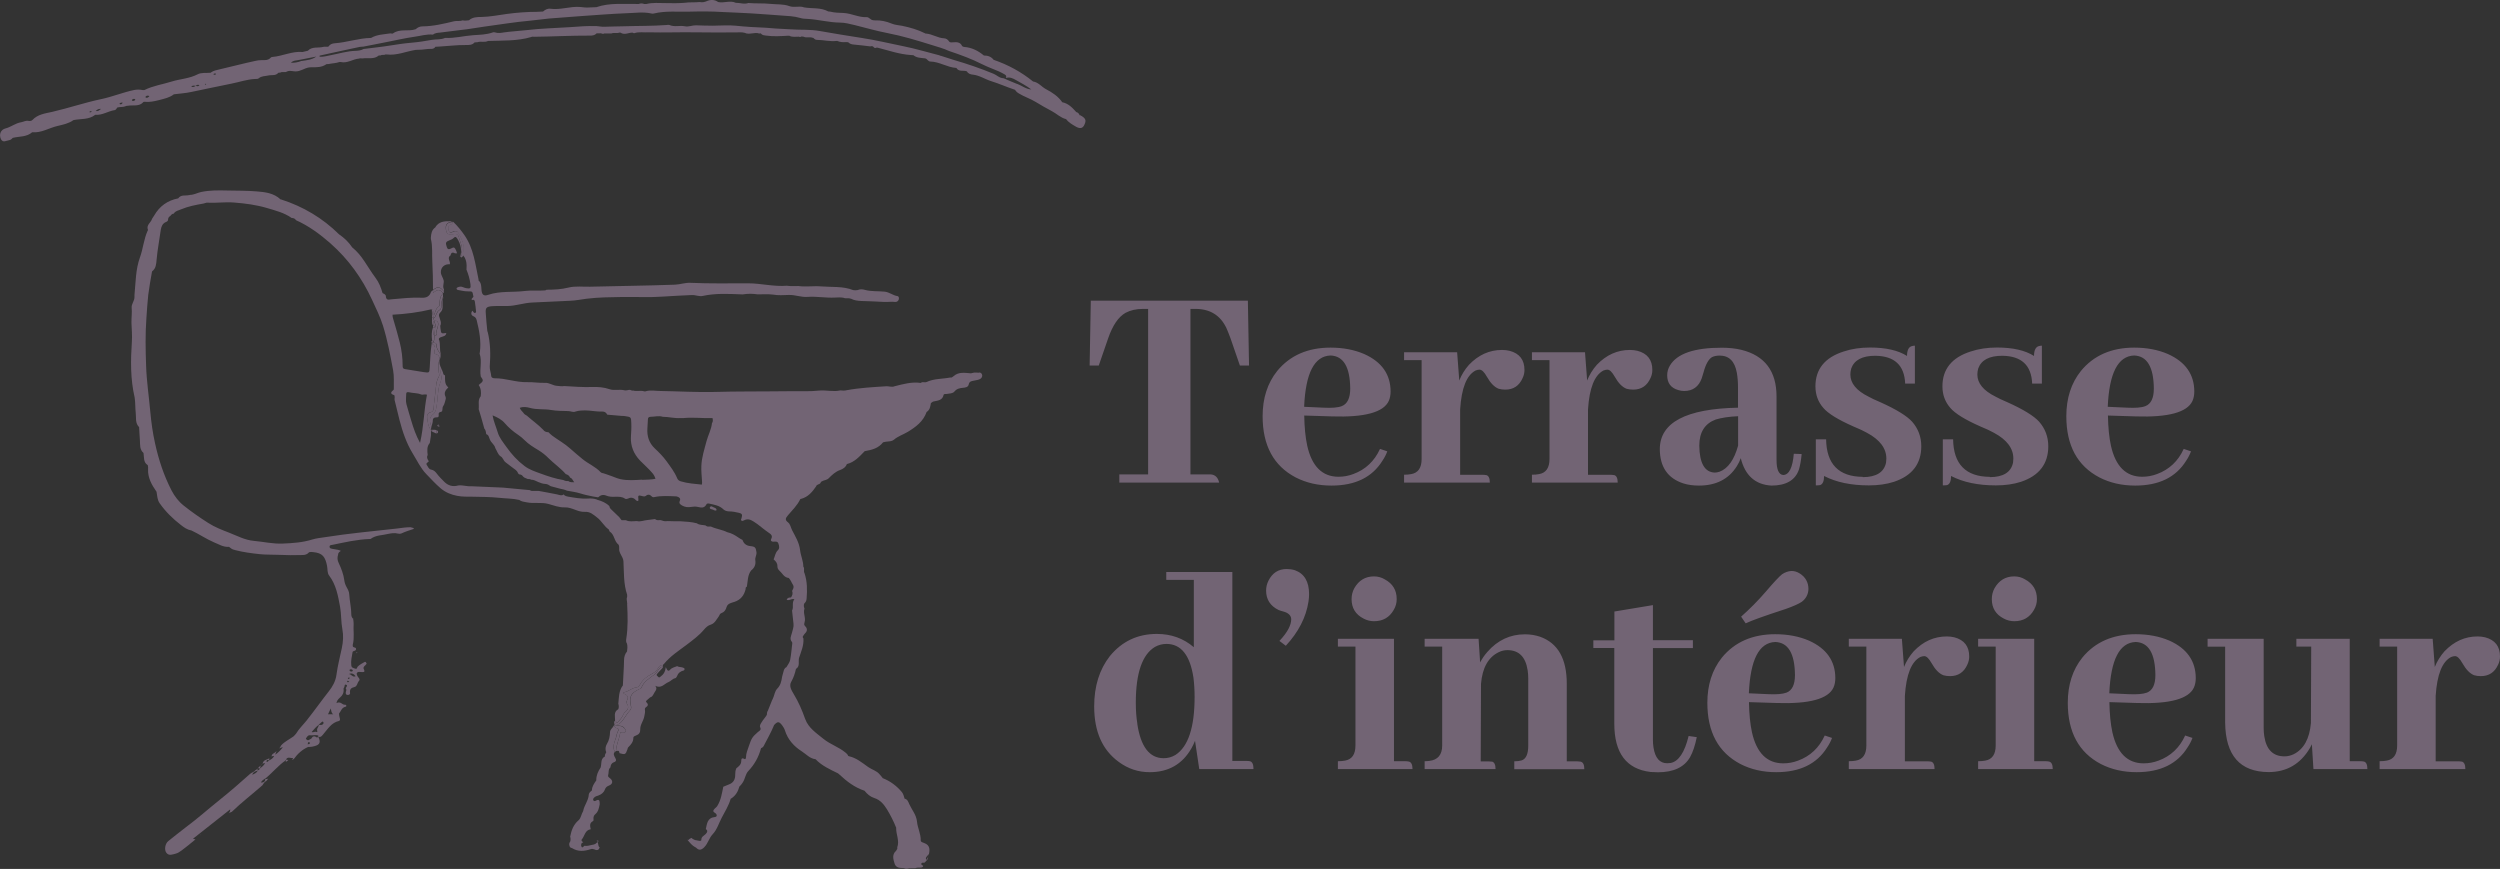 <svg xmlns="http://www.w3.org/2000/svg" id="Calque_1" data-name="Calque 1" viewBox="0 0 257.68 89.56"><rect x="0" y="0" width="257.68" height="89.56" fill="#333333" stroke="none"/><defs><style>.cls-2{fill:#726474}</style></defs><path d="M115.37 49.74v-.84h2.97v-17.06h-.53c-.71 0-1.31.14-1.81.41-.73.42-1.32 1.29-1.78 2.62l-.97 2.81h-.94l.12-6.69h16.19l.12 6.69h-.94l-.97-2.81c-.15-.4-.28-.74-.41-1.03-.62-1.33-1.69-2-3.19-2h-.53v17.06h2.12c.44.04.72.32.84.84h-10.31.02ZM142.49 47.49c-1.06 1.71-2.81 2.56-5.25 2.56-1.37 0-2.6-.28-3.69-.84-2.27-1.19-3.41-3.29-3.41-6.31 0-1.85.5-3.41 1.5-4.66 1.31-1.6 3.15-2.41 5.5-2.41 1.29 0 2.45.22 3.47.66 1.81.81 2.72 2.1 2.72 3.87 0 .35-.06.68-.19.97-.54 1.17-2.49 1.7-5.84 1.59l-2.87-.09c.02 1.21.12 2.25.31 3.12.48 2.12 1.55 3.19 3.22 3.19.52 0 1.03-.09 1.53-.28 1.25-.46 2.17-1.32 2.75-2.59l.75.25c-.12.33-.29.66-.5.97ZM134.43 41.93l2 .09c.83.04 1.46 0 1.87-.16.58-.23.87-.83.87-1.81-.02-2.23-.7-3.36-2.03-3.41-1.67.06-2.57 1.82-2.72 5.28h.01ZM153.15 48.96c.27.04.41.3.41.78h-8.84v-.81c.27 0 .51-.02.72-.06.73-.12 1.09-.65 1.09-1.56v-10.19h-1.81v-.81h5.47l.22 2.91c.23-.58.56-1.12 1-1.62.98-1.02 2.11-1.53 3.41-1.53.27 0 .53.03.78.09 1.02.27 1.53.93 1.53 1.97 0 .29-.06.57-.19.84-.35.79-.95 1.19-1.78 1.19-.25 0-.48-.03-.69-.09-.44-.17-.84-.58-1.22-1.25-.27-.48-.52-.72-.75-.72-.12 0-.26.03-.41.09-.92.48-1.45 1.81-1.59 4v6.75h2.31c.12 0 .24 0 .34.03h0ZM166.33 48.96c.27.04.41.3.41.78h-8.84v-.81c.27 0 .51-.02.72-.06.73-.12 1.09-.65 1.09-1.56v-10.19h-1.81v-.81h5.47l.22 2.91c.23-.58.56-1.12 1-1.62.98-1.02 2.11-1.53 3.41-1.53.27 0 .53.03.78.09 1.02.27 1.53.93 1.53 1.97 0 .29-.06.57-.19.84-.35.79-.95 1.19-1.78 1.19-.25 0-.48-.03-.69-.09-.44-.17-.84-.58-1.22-1.25-.27-.48-.52-.72-.75-.72-.12 0-.26.03-.41.09-.92.48-1.45 1.81-1.59 4v6.75h2.31c.12 0 .24 0 .34.03h0ZM179.43 47.21c-.1.29-.24.57-.41.84-.83 1.33-2.14 2-3.91 2-.58 0-1.11-.07-1.59-.22-1.62-.52-2.44-1.71-2.44-3.56.02-2.73 2.71-4.14 8.06-4.25v-2.03c0-.6-.04-1.12-.12-1.56-.21-1.19-.8-1.78-1.78-1.78-.29 0-.55.05-.78.16-.35.21-.65.73-.87 1.56-.08.29-.15.5-.19.62-.31.87-.92 1.31-1.81 1.31-.21 0-.41-.03-.59-.09-.77-.21-1.16-.72-1.16-1.53 0-.35.09-.69.28-1 .73-1.23 2.51-1.84 5.34-1.84.73 0 1.41.07 2.03.22 2.42.6 3.62 2.21 3.62 4.81v6.53c0 1 .23 1.52.69 1.56.6-.02.97-.75 1.09-2.19l.81.03c-.06.65-.16 1.18-.28 1.59-.37 1.1-1.32 1.66-2.84 1.66-1.67-.1-2.72-1.05-3.16-2.84h.01ZM177.24 48.62c.87-.33 1.51-1.23 1.91-2.69v-3.03c-.94.04-1.71.16-2.31.34-1.12.42-1.69 1.31-1.69 2.69.02 1.81.55 2.74 1.59 2.78.15 0 .31-.03.5-.09ZM191.99 49.18c1.4 0 2.2-.5 2.41-1.5.02-.15.03-.28.03-.41 0-1.06-.67-1.95-2-2.66-.29-.17-.76-.39-1.41-.66-1.56-.69-2.59-1.32-3.09-1.91-.54-.62-.81-1.36-.81-2.22 0-1.77.97-2.97 2.91-3.59.81-.27 1.72-.41 2.72-.41 1.62 0 2.9.29 3.81.87 0-.62.19-.97.56-1.03.08-.02.17-.03.25-.03v3.91h-1c-.08-1.9-1.11-2.85-3.09-2.87-1.33 0-2.16.44-2.47 1.31-.06.21-.09.42-.09.62 0 .9.62 1.66 1.87 2.28.25.15.67.34 1.25.59 1.62.73 2.71 1.4 3.25 2 .62.71.94 1.55.94 2.53 0 1.81-.94 3.03-2.81 3.66-.77.25-1.64.37-2.59.37-1.83 0-3.37-.32-4.62-.97 0 .54-.14.85-.41.94-.12.02-.27.03-.44.03v-4.75h1.06c.04 2.56 1.3 3.85 3.78 3.87v.03ZM205.08 49.18c1.4 0 2.2-.5 2.41-1.5.02-.15.03-.28.03-.41 0-1.06-.67-1.95-2-2.66-.29-.17-.76-.39-1.41-.66-1.56-.69-2.59-1.32-3.09-1.91-.54-.62-.81-1.36-.81-2.22 0-1.77.97-2.97 2.91-3.59.81-.27 1.72-.41 2.72-.41 1.62 0 2.9.29 3.81.87 0-.62.19-.97.56-1.03.08-.02.17-.03.25-.03v3.91h-1c-.08-1.9-1.11-2.85-3.09-2.87-1.33 0-2.16.44-2.47 1.31-.06.21-.09.42-.09.62 0 .9.62 1.66 1.87 2.28.25.15.67.34 1.25.59 1.62.73 2.71 1.4 3.25 2 .62.71.94 1.55.94 2.53 0 1.81-.94 3.03-2.81 3.66-.77.25-1.64.37-2.59.37-1.83 0-3.37-.32-4.62-.97 0 .54-.14.85-.41.94-.12.02-.27.03-.44.03v-4.75h1.06c.04 2.56 1.3 3.85 3.78 3.87v.03ZM225.33 47.49c-1.06 1.71-2.81 2.56-5.25 2.56-1.37 0-2.6-.28-3.69-.84-2.27-1.19-3.41-3.29-3.41-6.31 0-1.85.5-3.41 1.5-4.66 1.31-1.6 3.15-2.41 5.5-2.41 1.29 0 2.45.22 3.47.66 1.81.81 2.72 2.1 2.72 3.87 0 .35-.06.68-.19.97-.54 1.17-2.49 1.7-5.84 1.59l-2.87-.09c.02 1.21.12 2.25.31 3.12.48 2.12 1.55 3.19 3.22 3.19.52 0 1.03-.09 1.53-.28 1.25-.46 2.17-1.32 2.75-2.59l.75.25c-.12.33-.29.66-.5.97ZM217.26 41.93l2 .09c.83.04 1.46 0 1.87-.16.58-.23.87-.83.87-1.81-.02-2.23-.7-3.36-2.03-3.41-1.67.06-2.57 1.82-2.72 5.28h.01ZM123.18 76.34c-.1.27-.23.53-.37.78-.94 1.65-2.37 2.47-4.31 2.47-1.17 0-2.23-.35-3.19-1.06-1.69-1.23-2.53-3.13-2.53-5.72 0-2.08.54-3.81 1.62-5.19 1.25-1.52 2.86-2.28 4.84-2.28 1.48 0 2.75.46 3.81 1.37v-6.94h-2.84v-.81h6.81v19.47h1.44c.15 0 .27.01.37.03.25.06.37.33.37.81h-5.59l-.44-2.94h.01ZM117.22 74.59c.35 2.37 1.26 3.56 2.72 3.56.44 0 .84-.11 1.22-.34 1.31-.85 1.97-2.84 1.97-5.97 0-.71-.04-1.37-.12-2-.35-2.31-1.28-3.47-2.78-3.47-.42 0-.81.1-1.19.31-1.31.79-1.97 2.71-1.97 5.75 0 .79.05 1.51.16 2.16h-.01ZM134.87 62c-.25 1.62-1.03 3.15-2.34 4.56l-.66-.5s.04-.04.06-.06c.77-.83 1.16-1.56 1.16-2.19-.02-.37-.29-.64-.81-.78-.17-.04-.33-.09-.5-.16-.85-.42-1.28-1.08-1.28-2 0-.35.08-.7.25-1.03.4-.79 1.02-1.19 1.87-1.19.29 0 .57.04.84.12.98.35 1.47 1.18 1.47 2.47 0 .23-.02.48-.06.75h0ZM145.18 78.49c.27.04.41.3.41.78h-7.69v-.81c.27 0 .51-.02.72-.06.73-.12 1.09-.65 1.09-1.56v-10.19h-1.81v-.81h5.78v12.62h1.16c.12 0 .24.01.34.03ZM143.65 62.87c-.44.77-1.11 1.16-2.03 1.16-.37 0-.74-.09-1.09-.28-.81-.42-1.22-1.08-1.22-2 0-.4.09-.77.28-1.12.46-.81 1.14-1.22 2.03-1.22.4 0 .77.1 1.12.31.81.44 1.22 1.11 1.22 2.03 0 .4-.1.77-.31 1.12ZM153.74 78.49c.27.04.41.3.41.78h-7.31v-.81c.17 0 .32-.01.47-.03.9-.1 1.34-.64 1.34-1.59v-10.19h-1.81v-.81h5.56l.16 2.44c.19-.37.44-.74.75-1.09 1.06-1.21 2.35-1.81 3.87-1.81.54 0 1.06.08 1.56.25 1.83.65 2.75 2.26 2.75 4.84v8h1.03c.12 0 .25.01.37.03.27.04.41.3.41.78h-7.22v-.81c.29 0 .54-.03.75-.09.46-.15.69-.66.69-1.53v-6.91c0-.29-.02-.57-.06-.84-.21-1.4-.91-2.09-2.09-2.09-.31 0-.61.07-.91.22-1.06.52-1.67 1.6-1.81 3.25l-.03 8h.78c.12 0 .24.01.34.03v-.02ZM164.24 66h2.16v-2.97l3.97-.66v3.62h4.12v.81h-4.12v9.47c0 .27.02.53.06.78.17 1.08.64 1.62 1.41 1.62.12 0 .25-.01.37-.03.81-.17 1.43-1.09 1.84-2.78l.84.12c-.17.85-.4 1.54-.69 2.06-.6 1.04-1.71 1.56-3.31 1.56-.25 0-.5-.01-.75-.03-2.5-.29-3.75-1.95-3.75-4.97v-7.81h-2.16v-.81.02ZM188.33 77.03c-1.06 1.71-2.81 2.56-5.25 2.56-1.37 0-2.6-.28-3.69-.84-2.27-1.19-3.41-3.29-3.41-6.31 0-1.85.5-3.41 1.5-4.66 1.31-1.6 3.15-2.41 5.5-2.41 1.29 0 2.45.22 3.47.66 1.81.81 2.72 2.1 2.72 3.87 0 .35-.06.68-.19.97-.54 1.17-2.49 1.7-5.84 1.59l-2.87-.09c.02 1.21.12 2.25.31 3.12.48 2.12 1.55 3.19 3.22 3.19.52 0 1.03-.09 1.53-.28 1.25-.46 2.17-1.32 2.75-2.59l.75.25c-.12.33-.29.66-.5.97h0ZM184.02 62.78c-2.12.69-3.49 1.18-4.09 1.47l-.47-.69c.87-.77 1.72-1.62 2.53-2.56.85-1 1.42-1.6 1.69-1.81.31-.21.64-.32.97-.34.29 0 .57.08.84.25.6.37.91.92.91 1.62-.02.54-.25.98-.69 1.31-.31.21-.87.46-1.69.75ZM180.27 71.46l2 .09c.83.04 1.46-.01 1.87-.16.58-.23.87-.83.87-1.81-.02-2.23-.7-3.36-2.03-3.41-1.67.06-2.57 1.82-2.72 5.28h.01ZM198.99 78.49c.27.04.41.3.41.78h-8.84v-.81c.27 0 .51-.02.72-.06.73-.12 1.09-.65 1.09-1.56v-10.19h-1.81v-.81h5.47l.22 2.91c.23-.58.56-1.12 1-1.62.98-1.02 2.11-1.53 3.41-1.53.27 0 .53.03.78.09 1.02.27 1.53.93 1.53 1.97 0 .29-.06.57-.19.84-.35.79-.95 1.19-1.78 1.19-.25 0-.48-.03-.69-.09-.44-.17-.84-.58-1.22-1.25-.27-.48-.52-.72-.75-.72-.12 0-.26.03-.41.09-.92.48-1.45 1.81-1.59 4v6.75h2.31c.12 0 .24.01.34.03h0ZM211.17 78.49c.27.04.41.3.41.78h-7.69v-.81c.27 0 .51-.02.72-.06.73-.12 1.09-.65 1.09-1.56v-10.19h-1.81v-.81h5.78v12.62h1.16c.12 0 .24.01.34.03ZM209.64 62.87c-.44.77-1.11 1.16-2.03 1.16-.37 0-.74-.09-1.09-.28-.81-.42-1.22-1.08-1.22-2 0-.4.09-.77.28-1.12.46-.81 1.14-1.22 2.03-1.22.4 0 .77.1 1.12.31.81.44 1.22 1.11 1.22 2.03 0 .4-.1.77-.31 1.12ZM225.48 77.03c-1.06 1.71-2.81 2.56-5.25 2.56-1.37 0-2.6-.28-3.69-.84-2.27-1.19-3.41-3.29-3.41-6.31 0-1.85.5-3.41 1.5-4.66 1.31-1.6 3.15-2.41 5.5-2.41 1.29 0 2.45.22 3.47.66 1.81.81 2.72 2.1 2.72 3.87 0 .35-.06.68-.19.97-.54 1.17-2.49 1.7-5.84 1.59l-2.87-.09c.02 1.21.12 2.25.31 3.12.48 2.12 1.55 3.19 3.22 3.19.52 0 1.03-.09 1.53-.28 1.25-.46 2.17-1.32 2.75-2.59l.75.25c-.12.33-.29.66-.5.97h0ZM217.42 71.46l2 .09c.83.04 1.46-.01 1.87-.16.58-.23.87-.83.87-1.81-.02-2.23-.7-3.36-2.03-3.41-1.67.06-2.57 1.82-2.72 5.28h.01ZM243.64 78.49c.25.06.37.32.37.78h-5.56l-.16-2.56-.19.37c-.98 1.67-2.41 2.5-4.28 2.5-2.94-.02-4.43-1.72-4.47-5.09v-7.84h-1.81v-.81h5.78v9.19c0 .29.02.57.06.84.21 1.4.91 2.09 2.09 2.09.31 0 .62-.07.94-.22 1.04-.52 1.64-1.59 1.78-3.22l.03-7.87h-1.53v-.81h5.5v12.62h1.06c.15 0 .27.01.37.03h.02ZM253.7 78.49c.27.04.41.3.41.78h-8.84v-.81c.27 0 .51-.02.72-.06.73-.12 1.09-.65 1.09-1.56v-10.19h-1.81v-.81h5.47l.22 2.91c.23-.58.56-1.12 1-1.62.98-1.02 2.11-1.53 3.41-1.53.27 0 .53.03.78.09 1.02.27 1.53.93 1.53 1.97 0 .29-.06.57-.19.84-.35.79-.95 1.19-1.78 1.19-.25 0-.48-.03-.69-.09-.44-.17-.84-.58-1.22-1.25-.27-.48-.52-.72-.75-.72-.12 0-.26.03-.41.09-.92.48-1.45 1.81-1.59 4v6.75h2.31c.12 0 .24.01.34.03h0ZM100.97 38.42c-.26 0-.52-.06-.77.03-.04 0-.07.02-.11.03-.62-.04-1.26-.19-1.8.29-.11.06-.18.19-.34.14-.82.16-1.68.1-2.46.47h.01-.02c-.18.08-.4-.08-.57.09h0c-.93-.14-1.81.12-2.7.34h0c-.27.12-.55 0-.82 0-1.38.09-2.76.16-4.12.41-.22.06-.44.04-.66.02-.74.17-1.48-.06-2.22.02-.89.1-1.8.05-2.7.06-1.57 0-3.15.04-4.72.03-1.12 0-2.24.02-3.37.05-1.83.04-3.66-.07-5.49-.1-.53 0-1.07-.13-1.59.04h-.11c-.38-.13-.78.03-1.15-.09-.07.02-.13.02-.2-.02-.15-.09-.3-.03-.45 0-.11.02-.23.02-.34-.02-.47-.09-.99.06-1.43-.09-.6-.21-1.19-.25-1.81-.23-.96.03-1.92-.04-2.88-.1-.24.05-.48 0-.73-.02-.43-.02-.79-.33-1.23-.31-.61.03-1.22-.09-1.83-.07-1.15.04-2.25-.42-3.4-.4-.17 0-.33-.09-.33-.24-.02-.33-.17-.64-.15-.98.09-1.21.08-2.41-.22-3.59-.03 0-.04-.03-.03-.06-.08-.61-.11-1.22-.16-1.83-.05-.56.07-.68.63-.73.54-.04 1.09 0 1.63-.02.87-.02 1.69-.33 2.56-.36 1.29-.04 2.58-.14 3.87-.18.58-.02 1.14-.14 1.7-.21 1.22-.15 2.47-.16 3.71-.18 1.39-.02 2.78.06 4.17-.04.99-.07 1.98-.11 2.96-.16.39-.02.77.18 1.14.09 1.32-.29 2.65-.21 3.99-.16h.16c.5-.08 1-.08 1.5 0 .52 0 1.04-.04 1.56.02.55.1 1.11.06 1.66.04.66-.02 1.27.25 1.92.2.94-.07 1.88.12 2.83.07.29-.02.59-.03.88.02.23.11.49 0 .72.09h.04c.33.18.69.22 1.05.24.8.03 1.59.05 2.39.1.37.02.74-.05 1.11 0 .17.02.33-.07.39-.26.04-.14 0-.32-.12-.34-.48-.06-.84-.41-1.34-.46-.67-.07-1.36 0-2.02-.18-.24-.07-.51-.1-.77.02-.15.03-.3.02-.45 0-1.06-.42-2.18-.29-3.28-.38-.79-.07-1.59.07-2.38-.04-.4 0-.79.03-1.18-.03-1.35.11-2.66-.25-4.01-.25-1.97 0-3.94.04-5.91-.05-.55-.03-1.07.17-1.6.19-2.91.11-5.83.13-8.75.21-.75.02-1.52-.09-2.24.09-.73.18-1.45.22-2.19.22-.08 0-.14.02-.19.07h-.02c-.69.06-1.39-.03-2.09.06-1.25.16-2.53-.02-3.76.39h0c-.46.17-.67.02-.71-.49-.03-.34 0-.71-.3-.98-.02-.02-.03-.05 0-.08-.34-1.58-.49-3.2-1.47-4.61-.35-.5-.72-.95-1.15-1.36-.05 0-.09 0-.13.01.05.04.09.1.09.19-.43.11-.51.21-.47.54.04.33.18.43.47.28s.49-.05.6.18c.29.59.64 1.18.46 1.89-.03.13-.04.25.02.38.35.43.37.94.33 1.46.2.48.34.98.41 1.5.06.43-.02.49-.45.41-.13-.03-.25-.07-.37-.12-.17-.07-.33-.03-.49.03-.07.03-.14.08-.12.16 0 .04.07.1.11.11.34.06.69.15 1.03.15.49 0 .49-.03.58.46h0c.1.19-.27.24-.14.44.15-.07.27-.03.3.13.06.35.09.7.13 1.06 0 .04-.04.12-.08.13-.17.05-.19-.14-.32-.23-.13.25-.15.46.16.59.17.07.25.21.3.38.27 1.09.48 2.18.33 3.31 0 .06-.04.12-.02.16.26.77-.02 1.56.11 2.34.31.43.3.48-.21.88.24.35.27.75.21 1.16-.33.4-.15.88-.21 1.33.08.26.16.53.24.79.11.4.23.81.34 1.21.16.16.16.38.2.58.27.08.27.34.37.54.12.34.48.52.56.89.17.28.25.61.51.83.28.13.32.46.54.63.25.19.5.39.76.58.21.16.45.28.53.55h0s.08.08.11.12c.19 0 .33.09.43.24.04.03.08.07.13.1.11.05.22.09.33.14.12 0 .24 0 .35.07.28 0 .51.14.76.25.23.1.47.18.72.19.21 0 .37.13.54.23.32.09.65.17.97.26.24.05.48.09.7.2.47.09.96.15 1.4.29.43.14.85.22 1.28.31.18.04.36.06.54.09.25-.23.5-.32.86-.17.27.11.59.13.88.11.36 0 .7-.03 1.02.19.09.07.22.04.32 0 .34-.18.61-.08.85.19.03.04.1.04.14.06.11-.03.09-.1.08-.18-.05-.4-.02-.44.36-.34.15.04.29.09.42-.02.22-.18.41-.13.59.06.07.07.15.1.25.08.75-.17 1.5-.11 2.26-.08.04 0 .08 0 .11.02.22.07.39.18.28.44s.03.36.23.48c.29.17.6.2.92.15.24-.04.48-.06.72 0 .34.08.66.14.87-.26.07-.14.23-.1.36-.07.49.11.99.19 1.37.56.17.16.37.22.61.23.33 0 .67.06.99.14.36.08.4.19.29.56-.03.09-.1.18 0 .25.08.07.18 0 .26-.03.36-.19.64-.09.98.12.56.34 1.02.8 1.57 1.16.22.14.43.31.25.64-.09.17.03.29.22.28.21 0 .43-.07.52.19.09.24.14.51-.05.69-.28.27-.3.63-.44.95.23.18.4.4.39.71 0 .19.08.33.2.44.31.27.48.72.97.76.2.2.28.47.43.7.09.14.08.28.02.42-.04.08-.07.15-.11.22.11.25.03.47-.11.67-.18 0-.36.02-.45.22.26.18.49-.16.8-.03-.3.35-.04.79-.24 1.16h0c.07.46.08.92.15 1.38.04.29-.09.61-.16.91-.08.32-.28.63 0 .95.03.03.04.11.03.16-.07.57-.11 1.14-.22 1.7-.05.26-.25.49-.38.73-.21.09-.26.29-.31.48-.04.17-.1.35-.14.52-.06.45-.16.88-.49 1.21-.29.3-.29.71-.47 1.06 0 .03-.02.06-.05.09l-.45 1.12c-.09.13-.11.29-.11.44-.16.28-.39.5-.55.78-.1.18-.23.32-.12.55s-.12.33-.25.44c-.58.51-.66.64-.92 1.41-.13.39-.3.76-.31 1.19 0 .09-.04.24-.15.18-.33-.17-.33.01-.34.25-.02.33-.26.52-.5.7-.1.21-.12.43-.12.65.01.5-.18.86-.67 1.03-.19.07-.38.16-.56.23-.14.68-.24 1.37-.61 1.97-.08.14-.24.23-.34.36-.11.13-.12.24.07.35.27.15.27.42.02.44-.8.08-.81.69-.94 1.24.23.17.16.32 0 .5-.17.19-.49.28-.46.63 0 .07-.11.1-.18.09-.16-.02-.32-.06-.48-.09-.13-.06-.26-.11-.36-.22-.12.06-.24.12-.33.23-.03-.02-.05-.03-.08-.05v.02c.24.3.48.6.83.78h.03l.02.02c.29.31.54.27.84-.03.4-.39.49-.94.88-1.35.44-.46.63-1.13.93-1.7.33-.63.71-1.23.91-1.91 0-.05.03-.08.08-.08.45-.29.69-.72.83-1.22h0c.13-.12.24-.25.34-.41.25-.37.28-.87.57-1.18.65-.68 1.08-1.46 1.32-2.36h0c.11-.06.21-.1.28-.24.36-.71.76-1.39 1.06-2.13h-.01c.37-.41.52-.42.85.01.12.16.23.34.29.54.3.94.93 1.63 1.73 2.14.46.29.83.75 1.42.81h0c.65.68 1.5 1.06 2.32 1.46.05.04.1.08.14.12.76.71 1.58 1.34 2.59 1.67h0c.26.34.61.63 1 .75.65.2 1.02.7 1.32 1.18.36.59.68 1.23.94 1.88h0c-.03.68.37 1.33.11 2.03.05.14-.05.23-.11.34-.44.39-.31.86-.17 1.31.14.48.56.47.96.48h0c.18.11.37.08.55.02.22 0 .44 0 .66-.01.22-.12.47 0 .68-.09.06-.03.1-.07.11-.14-.07-.08-.23-.1-.2-.22.04-.16.2-.11.32-.11.04-.04.08-.08.12-.11.05-.06.11-.12.16-.18.15-.18.06-.43.19-.62.11-.48.08-.91-.47-1.11h0c-.14-.08-.38-.08-.38-.28.02-.68-.32-1.28-.38-1.92-.07-.73-.53-1.22-.8-1.82-.09-.21-.18-.51-.48-.56h0c-.07-.24-.13-.49-.28-.68-.54-.64-1.19-1.13-1.98-1.44h0c-.08-.14-.21-.25-.31-.38-.31-.39-.8-.49-1.18-.76-.62-.44-1.22-.95-2-1.12-.05 0-.08-.03-.09-.08-.05-.13-.15-.2-.25-.29-.7-.58-1.58-.85-2.28-1.42-.73-.6-1.54-1.11-1.88-2.05-.31-.88-.68-1.74-1.16-2.53-.26-.44-.53-.87-.27-1.31.24-.42.38-.85.48-1.31h0c.45-.29.22-.76.32-1.14h0c.21-.65.51-1.29.45-2.01-.18-.2.04-.3.1-.44.27-.25.38-.52.08-.82-.1-.1-.13-.21-.07-.34v-.04c.17-.48-.17-.95 0-1.43-.06-.17-.11-.35-.02-.53.15-.14.23-.29.24-.51.07-.88.07-1.76-.22-2.62h0c-.13-.2.05-.47-.12-.67h0c0-.59-.27-1.13-.33-1.68-.09-.8-.49-1.42-.83-2.08-.14-.27-.17-.62-.44-.82-.32-.24-.21-.44 0-.69.45-.54.97-1.02 1.28-1.67.02-.03.04-.04.08-.04.75-.19 1.19-.75 1.6-1.35 0-.06.04-.09.1-.1.11-.08.3-.08.34-.26.01-.05.05-.08.1-.08.21-.16.51-.12.72-.34.34-.34.69-.68 1.18-.85.28-.1.57-.28.69-.61h0c.78-.19 1.29-.77 1.82-1.31l.03-.03h.04c.7-.12 1.36-.29 1.83-.89l.03-.02h.04c.35-.12.79-.02 1.07-.27.43-.36.95-.52 1.42-.8.84-.51 1.6-1.08 1.94-2.05.34-.21.38-.56.44-.91h0c.09-.06.16-.14.27-.17.42-.1.92-.09 1.04-.68.03-.13.23-.07.35-.1.27-.05.59-.03.77-.25.24-.29.54-.35.88-.38.24-.02.53-.07.58-.32.07-.39.35-.37.61-.43.18-.04.37-.06.54-.14.17-.08.26-.23.25-.4-.02-.19-.17-.3-.35-.3M58.63 49.6h-.04l-.04-.02c-.17.02-.33-.02-.48-.1-.81-.13-1.59-.39-2.35-.67-.58-.21-1.16-.4-1.66-.78-.72-.54-1.32-1.2-1.84-1.93-.35-.5-.76-.97-.93-1.57-.16-.55-.41-1.08-.52-1.72.53.22.95.44 1.27.82.4.46.87.86 1.38 1.2.23.15.44.33.64.53.41.42.92.73 1.42 1.03.38.23.74.51 1.05.83.58.57 1.26 1.04 1.79 1.65.2.05.36.16.44.36.24.07.28.31.43.48-.21-.03-.42.04-.59-.12M66.19 49.44c-.74.04-1.48.11-2.23-.05-.41-.09-.77-.28-1.16-.4-.19-.06-.38-.15-.58-.2-.11-.02-.24-.05-.31-.12-.54-.58-1.29-.87-1.89-1.37-.41-.35-.83-.68-1.23-1.05-.57-.52-1.24-.88-1.85-1.33-.15-.11-.28-.24-.41-.37-.21 0-.41-.06-.54-.25-.52-.54-1.13-.96-1.69-1.46-.15-.07-.28-.16-.36-.3-.13-.15-.28-.28-.37-.5.36-.15.74-.08 1.04 0 .73.21 1.48.09 2.2.22.58.1 1.17.09 1.76.11.26 0 .51.17.78.04.31-.09.62-.11.93-.11.61 0 1.21.15 1.83.12.23 0 .38.12.48.32.5.04 1 .09 1.5.13.11 0 .22 0 .33.02.62.09.63.1.65.71.02.48-.01.96-.04 1.44-.05.93.29 1.75.94 2.43.42.44.9.84 1.29 1.31.13.16.23.33.3.57-.47.1-.92.08-1.37.11M73.39 43.57c-.06.68-.4 1.27-.57 1.91-.22.85-.5 1.67-.53 2.56-.02.48.03.96.06 1.43.01.15.03.29-.01.48-.73-.08-1.46-.12-2.18-.34-.18-.06-.29-.15-.36-.31-.27-.66-.71-1.22-1.12-1.79-.34-.46-.75-.88-1.17-1.27-.62-.58-.84-1.29-.78-2.11.02-.3.03-.6.05-.89 0-.18.08-.28.27-.28.42 0 .85-.14 1.27 0 .6 0 1.19.17 1.8.13h.34c1-.1 1.99.04 2.98 0 .05.2.05.36-.04.51M95.69 88.07c.04.23-.11.39-.21.57-.16-.27.12-.39.21-.57" class="cls-2"/><path d="m74.59 81.1.02.02-.02-.03h0M63.48 74.35c.05.1.12.17.21.07.16-.2.36-.38.48-.62.07-.13.12-.29.23-.38.33-.27.48-.55.19-.94-.07-.09 0-.21.05-.32q.22-.45-.28-.64s-.06-.04-.09-.06v-.1c.48-.04.82-.45 1.3-.5.2-.02.32-.16.42-.34.26-.47.67-.78 1.14-1.03.26-.14.52-.3.67-.58.11-.21.26-.36.52-.37.04-.04.08-.07.12-.11.64-.79 1.48-1.33 2.28-1.93.64-.49 1.31-.97 1.84-1.6.19-.23.4-.43.71-.52.4-.13.57-.52.8-.82.09-.12.11-.3.26-.35.31-.11.47-.32.56-.64.11-.38.53-.44.8-.53.69-.23 1.01-.69 1.17-1.34-.04-.12.03-.18.12-.23.11-.57.06-1.19.45-1.68h0c.35-.27.49-.61.42-1.07-.04-.26.16-.52.12-.81-.07-.47-.13-.57-.62-.62-.42-.04-.69-.25-.82-.64-.15-.08-.3-.15-.43-.25-.35-.24-.71-.45-1.13-.54-.54-.27-1.15-.33-1.7-.59h-.1c-.14.02-.27.02-.38-.06-.02 0-.04-.03-.06-.05-.3-.07-.63-.02-.9-.22-.55-.15-1.12-.17-1.69-.21-.45 0-.89 0-1.34-.02-.2.03-.4.02-.59-.07-.03 0-.07 0-.1-.03-.2 0-.42.06-.59-.11-.26.03-.51.06-.77.1-.37.02-.72.21-1.1.11-.38 0-.77.1-1.14-.09h0c-.07 0-.15 0-.22 0h-.22c-.08-.11-.17-.21-.25-.32-.26-.25-.53-.51-.79-.76-.11-.1-.21-.21-.22-.37-.34-.34-.77-.52-1.23-.65-.03 0-.06-.02-.09-.04-.3-.11-.61-.11-.93-.09-.68.04-1.35-.09-2.02-.2-.06-.02-.13-.03-.19-.05-.1-.03-.19-.08-.24-.18-.23.17-.45.06-.69 0-.63-.13-1.27-.24-1.91-.36h-.08c-.11 0-.23 0-.35 0-.16 0-.33.04-.47-.08h0c-.93-.09-1.85-.17-2.78-.26-1.08-.05-2.17-.09-3.25-.14h0c-.45.04-.89-.14-1.35-.08q-.85.24-1.48-.42c-.24-.25-.5-.49-.71-.78-.15-.2-.32-.39-.62-.44-.23-.04-.32-.31-.44-.49-.11-.16.11-.24.21-.34 0-.03-.02-.06-.03-.09-.13-.18-.2-.37-.08-.58-.04-.43-.11-.87.22-1.24.04-.26.08-.52.12-.79v-.56c-.29-.34-.32-.78-.39-1.19-.04-.28.02-.56.39-.64.21-.04.27-.24.28-.44.03-.54.12-1.07.18-1.61s.05-1.11.35-1.61c.08-.14.02-.29 0-.44-.04-.43-.12-.85.07-1.27 0-.28-.03-.51-.35-.59-.2-.05-.24-.19-.16-.38.12-.32.03-.57-.3-.71-.12.82-.15 1.64-.2 2.46-.03.54-.04.55-.6.47-.65-.09-1.29-.22-1.93-.31-.23-.03-.26-.15-.26-.34 0-.82-.1-1.63-.3-2.43-.19-.76-.41-1.51-.63-2.26-.05-.18-.12-.35-.11-.58 1.35-.07 2.69-.24 4.01-.56.35.12.06.44.24.65.15-.33.18-.73.53-.95.11-.07.06-.28.07-.43.02-.32.06-.63.33-.86v-.11c-.36-.37-.49-.37-1.01 0v-.27c-.06.05-.13.1-.2.16-.14.47-.46.64-.93.62-1.04-.05-2.08.07-3.11.16-.32.03-.58.15-.62-.31 0-.19-.2-.25-.34-.33h0c-.17-.57-.37-1.11-.74-1.59-.41-.55-.76-1.14-1.14-1.7-.36-.54-.75-1.02-1.25-1.42h0c-.36-.54-.82-.98-1.35-1.34h0c-1.7-1.68-3.7-2.87-5.98-3.6-.02.02-.04.01-.06-.01-.69-.65-1.59-.75-2.46-.82-1-.08-2.01-.07-3.01-.09-.91-.02-1.79-.04-2.7.15-.39.08-.74.3-1.15.3-.03.03-.06.03-.09.02-.38.1-.85-.08-1.13.34h0c-1.1.21-1.92.8-2.48 1.77-.07.11-.14.23-.22.34-.1.39-.63.63-.42 1.14 0 .04-.01.07-.04.1-.39.87-.46 1.83-.78 2.72-.46 1.26-.44 2.59-.57 3.9v.23c-.01.38-.32.71-.29 1.04.05.54-.03 1.06-.02 1.6.02.65.09 1.32.04 1.96-.13 1.93-.15 3.84.29 5.73h0c.08.52.05 1.06.11 1.59.06.49-.07 1.03.33 1.44.03.02.03.05.02.08.03.44.05.88.08 1.31.03.45-.04.94.37 1.29h0c.08.44-.04.95.43 1.25l.02.03v.03c.03.12.03.25.02.38-.03.87.37 1.58.84 2.26.03.03.04.06.04.1.08.39.06.77.32 1.14.61.87 1.35 1.59 2.18 2.23.33.26.65.49 1.07.56h0c.8.37 1.54.89 2.36 1.24h0c.47.18.91.48 1.46.46.11-.05.14.09.23.11.14.14.32.18.5.23.82.21 1.66.32 2.5.41.64.07 1.29.04 1.93.07.84.04 1.67.05 2.51.02.24 0 .48-.07.65-.28.14-.05.28-.04.42-.02.98.09 1.25.48 1.44 1.42.07.33 0 .71.21.99.73.96.92 2.09 1.13 3.22.14.77.09 1.56.24 2.34.12.62.08 1.28-.06 1.93-.19.91-.43 1.82-.55 2.73-.09.69-.4 1.22-.79 1.72-.78.99-1.51 2.03-2.3 3.02-.36.45-.79.85-1.08 1.35-.08.09-.16.17-.24.26-.43.32-.94.54-1.3.95-.05.12-.12.22-.19.31.11-.07.23-.11.38-.13-.23.29-.48.56-.79.77.03-.14.07-.26.14-.37-.08.07-.17.14-.25.2-.07.04-.14.07-.19.13-.04.07-.07.14-.1.21.07-.02.16-.03.29-.05-.1.24-.32.37-.54.48.02-.1.03-.17.05-.22-.02 0-.04.02-.07.02-.05.02-.09.04-.14.06-.09.05-.19.07-.28.13-.06.05-.12.1-.16.17-.05.24-.23.37-.42.49-.03.04-.06.08-.09.12-.05.06-.1.1-.16.15-.04.02-.09.05-.13.08-.14.19-.38.23-.55.38-1.01.91-2.04 1.8-3.1 2.65-1.18.94-2.3 1.95-3.52 2.85-.61.45-1.19.95-1.79 1.41-.34.26-.45.9-.22 1.21.27.36.63.18.96.1.24-.06.44-.2.63-.34.43-.33.86-.66 1.27-1.01.05-.04.1-.08.15-.12-.08-.01-.17-.05-.26-.07l3.84-3.03c0 .17-.05.31-.18.42.1-.08.23-.11.34-.16 1-.97 2.1-1.81 3.15-2.73.12-.17.21-.37.41-.45.04-.04.07-.08.1-.13.04-.04.07-.08.11-.11-.1.03-.21.04-.32.04 0-.02 0-.04 0-.05.73-.58 1.32-1.34 2.1-1.87.15-.46.51-.22.79-.23-.05.08-.1.13-.16.17.08-.01.16-.03.22-.09.39-.54.86-.97 1.47-1.24h.16c.17 0 .33-.04.49-.08.55-.14.67-.41.41-.93-.02-.02-.03-.03-.05-.05-.02.04-.05.08-.09.1-.2-.14-.39-.22-.55.04-.02.03-.04.07-.07.08-.15.04-.26.25-.45.09-.04-.03-.09-.11-.08-.13.11-.14.21-.35.4-.32.3.03.59-.07.88.02 0 .04-.02.07-.03.1.02.01.05.02.07.04.23.06.33-.11.45-.24.48-.55.85-1.23 1.65-1.4l-.03.02c.19-.09.12-.24.08-.39-.04-.1-.04-.25-.06-.38.21-.25.27-.63.67-.71.1-.02.13-.11.03-.2-.13 0-.25-.02-.36-.1-.17-.13-.35-.21-.6-.08.07-.4.38-.54.54-.75.2-.26.22-.46.19-.73 0-.03.02-.08.04-.1.1-.09.02-.38.21-.32.26.09-.03.26-.02.4.13.14 0 .28 0 .41-.02.12.02.23.16.25s.3-.05.28-.19c-.05-.39.09-.54.47-.63.27-.06.27-.45.47-.65.09-.09.02-.21-.05-.3-.12-.12-.18-.27-.21-.43.09-.24.31-.16.47-.16.26 0 .44.05.26-.32-.11-.23.21-.36.3-.55-.04-.08-.1-.22-.18-.18-.26.14-.52.28-.73.48-.09.08-.05.3-.27.22-.17-.06-.37-.08-.4-.32-.06-.47.05-.92.13-1.38.03-.17.38-.08.36-.34 0-.2-.34-.08-.34-.31 0-.04 0-.08 0-.11.19-.73.04-1.48.09-2.21 0-.15-.03-.31-.05-.46h.06v-.03s-.04.02-.06.03c-.13-.12-.19-.27-.19-.45 0-.69-.17-1.36-.21-2.05 0-.29-.15-.54-.28-.78-.12-.22-.2-.44-.23-.68-.08-.63-.31-1.23-.58-1.8-.14-.29-.16-.56-.06-.86 0-.1.04-.19.12-.26.03-.06.24-.11.08-.17-.24-.1-.51-.1-.76-.16-.14-.03-.33-.04-.32-.24 0-.16.18-.16.3-.18 1.27-.26 2.54-.56 3.84-.6.04 0 .08 0 .11-.02.54-.4 1.2-.35 1.8-.51.33-.06.65-.12.99-.03.1.03.23.03.33 0 .43-.2.88-.34 1.33-.49-.09-.16-.23-.09-.31-.16-.49-.02-.97.08-1.45.13-2.47.28-4.95.5-7.4.89-.44.07-.9.11-1.32.24-.99.31-2.02.38-3.04.42-1 .05-2-.19-3-.28-.89-.08-1.67-.5-2.48-.82-.77-.3-1.54-.59-2.23-1.04-.86-.55-1.7-1.13-2.5-1.77-.54-.43-.94-.96-1.25-1.55-.8-1.54-1.34-3.19-1.71-4.88-.24-1.08-.39-2.16-.49-3.26-.14-1.57-.38-3.14-.43-4.72-.06-1.64-.09-3.28.03-4.92.06-.8.1-1.6.19-2.39.1-.81.25-1.61.39-2.42.41-.3.43-.76.47-1.2.09-1.03.29-2.05.43-3.08.06-.36.18-.67.55-.82.1-.04.22-.11.21-.29 0-.15.11-.26.24-.34.08-.13.19-.21.34-.23.16-.28.48-.32.73-.43.75-.32 1.55-.47 2.35-.61.13-.02.25-.1.38-.09.92.06 1.84-.09 2.77-.01 1.16.09 2.29.24 3.4.57.87.26 1.76.48 2.52 1.02.19 0 .35.06.45.23 1.32.59 2.47 1.44 3.54 2.38 1.84 1.62 3.26 3.58 4.29 5.81.4.88.84 1.74 1.13 2.67.47 1.51.76 3.06 1.05 4.62.11.61.06 1.23.07 1.84 0 .06 0 .14-.02.16-.25.21-.43.41.06.55.03 0 .04.13.05.21 0 .11-.03.21 0 .33.17.66.32 1.34.49 2 .32 1.23.72 2.42 1.39 3.51.44.71.79 1.48 1.38 2.09.47.49.93.99 1.45 1.44.52.45 1.11.68 1.73.8.54.11 1.11.08 1.67.09.88.02 1.75.02 2.62.11.7.08 1.41.06 2.1.22.23.17.5.2.78.25.73.15 1.49-.03 2.21.16.56.15 1.11.38 1.71.36.73-.03 1.34.5 2.05.46.57-.04.9.29 1.29.59.47.35.71.9 1.19 1.22.03.07.07.15.1.22.51.31.45 1.01.91 1.35h0c.07.12.08.26.07.37-.06.52.41.85.44 1.35.06 1.15 0 2.32.38 3.45v.23c-.11.23.02.45 0 .67.03.02.03.04 0 .06.06 1.19.1 2.39-.09 3.57-.03.2-.03.36.08.52.06.26.04.52 0 .79-.22.26-.31.57-.31.91-.01.86-.09 1.73-.12 2.59 0 0 0-.01.01-.02v.02h-.01c-.43.56-.4 1.24-.47 1.89.06.19.07.37 0 .56-.54.3-.3.8-.34 1.24v.06s.06 0 .09.01M26 79.86c.08-.28.31-.37.56-.43-.1.25-.34.32-.56.43M26.56 79.42c-.07-.23.03-.28.23-.21.06-.3.18-.54.53-.56-.11.25-.33.4-.53.56-.03.12-.14.16-.23.21M26.89 80.66c.09-.21.29-.32.47-.44 0 .32-.16.45-.47.44M27.47 78.53c0-.16.06-.26.25-.19-.05.1-.1.21-.25.19M31.85 76.49c.08 0 .09.09.09.16-.07.03-.15.06-.22.08.02-.09-.02-.24.13-.24M33.27 74.66c-.13.1-.27.06-.41.05h0c0 .23-.27.39-.15.65.02.05-.04.12-.09.09-.16-.1-.31.09-.5 0 .24-.29.47-.54.74-.75h0s0-.01 0-.01c.09-.08.19-.17.28-.25.05-.05.11-.11.17-.03.07.08.05.17-.04.24M33.81 73.62c.09-.19.16-.34.28-.6.06.26.06.48.26.6 0 0-.54 0-.54 0ZM36.18 68.99c.09.01.19.04.18.16 0 .03-.08.05-.11.07-.12-.01-.22-.03-.22-.14 0-.09.09-.1.16-.09M36.66 69.7c-.32.16-.45-.24-.71-.22.27-.13.5-.06.71.22M35.88 69.88s.08-.08.13-.05c.02 0 .02.06.02.09-.03.05-.08.07-.14.05-.04-.02-.05-.05-.02-.09M35.85 70.17s.09.04.16.08c-.09.05-.12.07-.15.07-.06 0-.09-.05-.08-.11 0-.02.06-.05.08-.05M43.29 45.64c-.42-.77-.67-1.5-.89-2.24-.17-.58-.35-1.16-.51-1.75-.09-.35-.02-.7-.02-1.06 0-.17.12-.19.28-.16.41.1.86.06 1.26.23.17.07.33-.06.6.02-.32 1.62-.32 3.26-.71 4.95" class="cls-2"/><path d="M29.45 78.55s.05-.04.07-.06c.05-.02.09-.06.13-.09.02-.03.04-.05.07-.07-.08 0-.16-.02-.24-.04 0 .09 0 .17-.03.25M66.74 53.61s-.03-.02-.04-.03c.01 0 .03.02.04.03M23.45 83.87s.03-.02.04-.03c-.01.01-.03.02-.04.03M20.62 86.1s.08-.06.12-.09c-.05.01-.09.04-.12.09M63.49 77.41 63.49 77.42 63.5 77.42 63.49 77.41zM64.35 75.06c.08.1.21.19.15.34-.06.12-.19.08-.3.07-.12-.01-.25 0-.28.12-.1.62-.41 1.19-.42 1.82.04 0 .07 0 .11-.01.22-.06.21.1.24.23.58.17.63.15.82-.39.02-.07.03-.16.08-.21.28-.28.54-.56.53-1 0-.12.17-.18.3-.23.28-.1.42-.3.41-.6-.02-.51.34-.89.42-1.37.03-.2.1-.39.07-.6-.02-.11-.02-.24.07-.31.23-.15.32-.3.08-.53-.1-.09-.01-.16.06-.23.1-.08.2-.17.3-.26.04-.04.08-.05.12-.05.19-.11.25-.33.37-.51.14-.2.28-.38.05-.66.63.34.95-.22 1.38-.38.24-.09.39-.34.67-.39.07-.01.16-.11.19-.19.12-.34.35-.53.69-.61.04 0 .09-.07.1-.12.02-.09-.06-.13-.12-.16-.2-.1-.45-.04-.64-.17-.25.11-.53.14-.73.37-.2.23-.31.05-.43-.24 0 0-.02 0-.03.01-.04.48-.25.74-.54.95-.09.07-.15.11-.22.02-.07-.09-.25-.15-.12-.31.13-.16.27-.31.41-.45.1-.1.19-.19.21-.32-.45.09-.54.58-.88.83-.5.38-1.1.71-1.35 1.36-.03.08-.15.11-.23.15-.85.41-1.03.74-.86 1.66.03.17.07.35-.05.48-.38.39-.6.9-.98 1.29-.13.13-.25.24-.44.18-.16-.05-.16-.19-.16-.32-.05 0-.09.02-.1.1 0 .1.02.19.03.29.2.03.4.08.6.1.18.02.32.09.43.23" class="cls-2"/><path d="M63.54 74.65c.18.06.31-.05.44-.18.38-.39.6-.9.98-1.29.12-.13.08-.31.05-.48-.17-.92 0-1.25.86-1.66.08-.04.2-.06.23-.15.25-.65.85-.98 1.35-1.36.33-.25.42-.74.88-.83 0-.05 0-.1-.01-.16-.25 0-.41.15-.52.37-.15.28-.4.44-.67.58-.47.24-.88.55-1.14 1.03-.1.18-.22.32-.42.34-.48.05-.82.47-1.3.5v.1s.05.05.09.07q.5.19.28.64c-.05.11-.11.23-.05.32.29.4.14.67-.19.94-.11.09-.17.24-.23.38-.12.24-.31.42-.48.62-.09.11-.16.03-.21-.07-.03 0-.06-.01-.09-.01 0 .13 0 .27.16.32M61.6 86.74c.06-.03.1-.03.13-.02-.02-.02-.04-.05-.07-.07-.05-.01-.1-.02-.16 0h-.01s.06.07.11.1" class="cls-2"/><path d="M61.59,86.75c-.2.36-.59.31-.91.41-.14.04-.3.02-.45.02-.22.22-.24.22-.33,0,0-.16,0-.32.22-.34-.08-.09-.25-.21-.16-.31.31-.35.32-.97.93-1.06-.07-.31-.16-.63.22-.83.09-.05.07-.17.06-.26-.01-.18.05-.35.18-.45.32-.26.38-.64.46-1.01v-.17c0-.28-.11-.39-.38-.23-.1.06-.22.09-.28-.04-.06-.12.03-.21.11-.29.11-.11.26-.14.4-.19.31-.11.57-.3.68-.61.09-.24.22-.34.45-.43.34-.14.4-.41.18-.66-.11-.12-.34-.21-.29-.38.09-.27-.02-.61.24-.83h0c.02-.24.11-.44.35-.52.27-.09.27-.25.14-.46-.13-.22-.23-.44-.02-.63l-.06-.06c-.2-.45-.03-.87.12-1.28.11-.27.09-.58.28-.83.1-.14,0-.2-.12-.24-.17-.06-.29-.15-.31-.34-.02.03-.04.07-.06.1-.1.22-.35.35-.36.61-.02.44-.08.85-.33,1.25-.13.22-.2.55-.06.84-.08.14-.16.27-.14.44-.48.25-.32.75-.44,1.14h0c-.26.38-.44.79-.45,1.26.02.03.01.05-.01.08-.21.31-.44.62-.44,1.02h0c-.14.11-.31.26-.32.42-.03.63-.48,1.11-.58,1.71h0c-.19.3-.23.74-.47.94-.54.46-.74,1.04-.87,1.69.05.17.06.35,0,.52h0s0,0,0,0h0c-.15.17-.11.36-.03.54.05.08.14.1.23.13.62.39,1.26.32,1.9.11.11-.05.23-.04.34,0,.28.13.52.16.6-.22h0s-.05-.02-.07-.02c-.1-.16-.05-.38-.18-.53" class="cls-2"/><path d="M63.63 75.08c.11.04.22.1.11.24-.18.25-.17.56-.28.83-.16.4-.33.83-.12 1.28l.06.06s.06-.05.09-.07h0c.01-.64.33-1.21.42-1.83.02-.13.16-.14.28-.12.11 0 .25.05.3-.07.07-.14-.07-.24-.15-.34-.11-.14-.25-.21-.43-.23-.2-.03-.4-.07-.61-.1.02.19.14.29.31.35M45.76 30.05v-.23c-.18-.31.03-.63-.03-.92-.06-.28-.28-.52-.29-.83-.02-.51.38-.88.92-.83.11-.29-.33-.65.07-.91.06-.28.2-.37.46-.22h.22c-.04-.11-.06-.22-.11-.32-.16-.33-.21-.34-.55-.16q-.3.16-.4-.17c-.15-.46-.12-.54.32-.71.14-.05.28-.11.38-.22.15-.15.24-.15.38.06.36.58.49 1.19.31 1.85.04.04.08.08.11.11l.11-.11s-.03-.05-.05-.08c-.05-.08-.13-.18-.09-.26.27-.6-.1-1.12-.23-1.66-.05-.23-.2-.38-.49-.32-.56.13-.78 0-.84-.46-.07-.52.11-.75.62-.8-.05-.04-.12-.06-.21-.06-.59-.01-1.15.04-1.5.62h0v.02h0c-.37.24-.43.64-.46 1.04v.14c.2.78.1 1.58.15 2.37.05.96.07 1.92.07 2.88.5-.39.72-.33 1.12.16" class="cls-2"/><path d="M45.97 23.69c.06.45.28.58.84.46.29-.07.44.09.49.32.13.54.5 1.06.23 1.66-.04.08.04.18.09.26.02.03.03.06.05.08l.12-.12c-.05-.12-.05-.24-.02-.38.18-.71-.17-1.3-.46-1.89-.12-.24-.32-.33-.61-.18-.3.15-.43.05-.48-.28-.04-.33.04-.42.47-.54 0-.09-.04-.15-.09-.19-.51.05-.69.28-.62.8M45.65 30.17h.11v-.11c-.4-.5-.62-.55-1.12-.16v.27c.52-.37.64-.37 1.01 0M44.95 43.02c.09 0 .21 0 .25-.08.07-.17-.12-.43.26-.49.22-.04.08-.41.22-.59.15-.2.17-.45.25-.68.03-.08.03-.2 0-.27-.22-.42 0-.71.28-.98-.41-.33-.33-.79-.34-1.23-.06-.05-.16-.08-.17-.14-.04-.22-.14-.42-.24-.62-.04.29-.05.58.03.88.08.28-.14.6-.21.9-.18.73-.16 1.47-.29 2.2-.05.28-.11.59-.32.75-.53.4-.36.85-.21 1.32.06-.22.16-.43.15-.67 0-.18.12-.3.33-.3" class="cls-2"/><path d="M44.42 44.3c0-.11.02-.21.05-.31-.15-.46-.32-.92.21-1.32.21-.16.27-.46.32-.75.13-.73.1-1.48.29-2.2.08-.3.29-.62.21-.9-.09-.31-.08-.6-.03-.88-.12-.26-.22-.52-.16-.82h0c-.19.41-.11.84-.07 1.26 0 .15.08.3 0 .44-.3.5-.3 1.07-.36 1.61-.05.54-.15 1.07-.18 1.61 0 .19-.07.39-.28.44-.37.08-.43.36-.39.64.06.41.09.85.39 1.19h0s0 0 0 0ZM45.25 35.05c-.06-.2.08-.26.23-.31.22-.08.49-.1.52-.42-.54.08-.53.08-.6-.47-.02-.15-.05-.3.04-.43v-.22c-.05-.16-.08-.33-.14-.48-.09-.21-.09-.35.1-.53.33-.31.19-.75.22-1.14 0-.11 0-.22.06-.31h0v-.13c-.11.31-.2.63-.18.98 0 .16-.05.29-.2.38-.13.08-.21.19-.28.34-.15.34-.22.49-.33.48.02.1.05.2.08.3.03-.02.06-.03.11-.03.2 0 .29.15.3.33 0 .13-.04.26-.07.38-.05.19-.16.38-.08.59.04.09 0 .19-.12.22-.05 0-.09 0-.12 0 0 .16-.02.31-.03.47-.03.09-.06.18-.1.26.17 0 .34.07.33.2 0 .43.25.73.45 1.06 0-.05 0-.09-.02-.14-.12-.45-.02-.93-.15-1.38" class="cls-2"/><path d="M45 32.3c.06-.14.15-.26.28-.34.14-.09.21-.22.2-.38-.02-.35.07-.67.18-.98 0-.11 0-.22 0-.33-.27.23-.31.54-.33.86 0 .15.04.36-.07.43-.35.23-.38.62-.53.95-.18-.21.11-.53-.24-.65.08.3.12.61.19.91.11.02.18-.14.33-.48M45.42 36.56c-.2-.33-.47-.63-.45-1.06 0-.13-.16-.2-.33-.2 0 0 0 .03-.02.04-.03.04-.08.07-.13.09.33.14.42.39.3.71-.07.2-.04.33.16.38.32.09.37.32.35.59h0c.1-.18.13-.37.11-.56M44.63 33.55c0-.07 0-.15.02-.22 0-.09.02-.2.09-.25-.03-.1-.05-.2-.08-.31-.04 0-.08-.03-.13-.08.03.28-.08.59.1.85" class="cls-2"/><path d="M44.77 34.57c-.06-.03-.09-.1-.1-.18-.02-.22-.03-.44-.04-.66-.16.45-.15.91-.09 1.38.15.08.14.14.06.19h.04c.04-.08.07-.17.1-.26 0-.16.02-.31.03-.47M44.54 32.7s.09.07.13.08c-.07-.3-.11-.61-.19-.91.07.27.02.55.06.82h0" class="cls-2"/><path d="M44.63 35.29h-.04s-.05.03-.08.04c-.02.03-.02.06-.02.09.05-.02.09-.05.13-.09 0 0 0-.03.02-.04M44.54 44.3h-.13v.11s.1-.07.13-.12M44.42 44.3s0 0 0 0c0 0 .02 0 .03 0h0M45 44.67v-.32s-.1-.03-.15-.05h-.29s0 .09 0 .14v.06c.11.05.22.1.33.15.02 0 .05.02.08.02" class="cls-2"/><path d="M44.59 44.44s0-.09 0-.14h-.03s-.08.09-.13.12c.06.03.12.06.18.08v-.06M45 44.67s.09 0 .12-.06c.06-.09.03-.18-.06-.24-.02 0-.04-.02-.06-.02v.32" class="cls-2"/><path d="M101.41 5.72 101.43 5.7 101.41 5.72 101.41 5.72z" style="fill:#fff"/><path d="M111.28 11.89h0c-.05-.17-.16-.29-.34-.34h.01s-.01.01-.01.01h0c-.41-.46-.82-.9-1.45-1.02h0c-.42-.61-1.03-1.01-1.66-1.34-.47-.24-.79-.72-1.35-.8h0c-1.22-.99-2.57-1.72-4.05-2.23h-.01c-.25-.33-.6-.45-1.01-.45h0c-.59-.49-1.24-.82-2.02-.88-.09-.01-.17-.03-.23-.11-.19-.4-.55-.4-.91-.37-.15 0-.31.06-.43-.09-.12-.18-.28-.31-.51-.32-.66-.03-1.21-.44-1.86-.49-.03.01-.06 0-.09-.02-.75-.38-1.56-.61-2.38-.78-.36-.07-.73-.08-1.08-.23-.55-.23-1.11-.35-1.71-.33-.07 0-.15 0-.22-.02-.25-.03-.4-.32-.63-.31-.82.04-1.55-.38-2.36-.43-.47-.02-.95-.02-1.41-.14-.07 0-.13-.01-.2-.02-.78-.43-1.67-.27-2.5-.42-.03 0-.06 0-.08-.03-.47-.12-.97.07-1.43-.1-.64-.23-1.3-.16-1.95-.23-.75-.08-1.52-.02-2.27-.09-.44.16-.87-.03-1.3-.02-.59-.28-1.22.06-1.82-.08h0c-.37-.27-.8-.26-1.17-.09-.26.11-.48.14-.74.09h.01c-.52.06-1.04 0-1.56.08-.65.05-1.31.05-1.96.03-.66 0-1.32-.07-1.97.09h-.23c-.19-.07-.37-.08-.56 0h-.11c-1.43.03-2.87-.15-4.26.33-.25 0-.49.02-.74.03-.31.03-.62-.02-.93-.05-1.03-.09-2.04.33-3.08.18-.26-.04-.54.1-.75.29-.21 0-.42.02-.63.03-1.04 0-2.08.08-3.11.22-.87.12-1.73.29-2.61.31-.44 0-.91.01-1.28.34-.23.04-.45.05-.68.01-.27.12-.56.02-.85.09-1.08.26-2.16.52-3.28.53-.25 0-.49.11-.68.29h0c-.76.27-1.64-.09-2.35.44-.07.05-.19-.02-.27-.01-.67.11-1.37.11-1.98.47h0c-1.27.02-2.48.46-3.74.55-.29.02-.49.11-.65.33-.03.03-.06.04-.1.03-.15.01-.3-.02-.43.01-.53.15-1.15-.07-1.6.4-.18.04-.36.08-.54.13-1.08-.1-2.05.42-3.1.51-.07 0-.13.01-.18.07-.27.3-.63.26-.97.26-.2 0-.39.02-.59.07-1.23.26-2.45.59-3.68.87-.33.08-.65.13-.93.33-.02.03-.04.04-.08.03-.43.04-.91-.04-1.29.16-.84.44-1.78.47-2.66.74-.94.3-1.93.43-2.82.88h-.21c-.29-.06-.57-.06-.87 0-1.15.24-2.24.7-3.4.94-1.7.36-3.34.92-5.03 1.31-.7.16-1.48.24-2.03.83-.1.11-.28.13-.42.1-.28-.06-.5.1-.75.14-.59.09-1.05.5-1.62.64-.48.12-.69.62-.46 1.1.2.41.55.15.84.11.15-.02.27-.12.37-.24h0c.68-.17 1.43-.07 2.01-.58h0c.95.09 1.74-.45 2.62-.65.55-.13 1.15-.25 1.63-.6h0c.75-.16 1.59-.02 2.25-.55h.01-.01c.72.07 1.32-.38 2-.48.14-.02.19-.17.27-.27.29-.08.6-.02.88-.14.06-.04.14-.03.21-.04.54-.1 1.17.12 1.61-.39l.04-.02h.05c.53.06 1.04-.05 1.54-.18.52-.14 1.06-.24 1.5-.59h0c.59-.08 1.2-.11 1.79-.24 1.38-.3 2.77-.57 4.15-.86.81-.16 1.59-.44 2.42-.48.13 0 .29.01.39-.07.29-.25.65-.21.98-.29.35-.08.77.06 1.04-.28.07 0 .14-.01.21-.02.21-.14.48.05.69-.12h0 .02c.28-.12.58 0 .86 0 .52 0 .91-.34 1.38-.41.08 0 .15-.02.23-.02.55.01 1.1.02 1.57-.32.07 0 .14 0 .21-.01.38-.08.77-.08 1.14-.21h.11c.69.17 1.26-.31 1.9-.35.12-.07.25 0 .37-.02.55-.09 1.16.13 1.66-.3.07 0 .14 0 .21-.01.14-.11.33 0 .47-.1h.12c1.05.14 2.01-.32 3.02-.47h0c.41 0 .82-.03 1.22-.09.27-.04.61.08.8-.23.13 0 .27-.01.4-.02.91-.05 1.81-.17 2.72-.16.33 0 .67.02.92-.27.1 0 .2-.01.3-.02.34-.12.71.04 1.04-.11l.05-.02h.05c1.47-.05 2.95.02 4.38-.4.1-.05.21-.05.32-.03 1.9-.02 3.8-.13 5.71-.12.24 0 .52 0 .71-.23.14 0 .29 0 .43-.01.12 0 .23.12.35.02h.76c.26-.12.55.02.81-.09h.12c.41.28.82.01 1.23 0 .07.02.15.08.2.06.49-.17.99-.05 1.48-.09 1.55.04 3.11-.02 4.66 0 1.44.01 2.89.03 4.33.01.3 0 .6-.04.9.04.49.25 1.02-.11 1.52.08.05-.04.11-.04.16 0 .14.18.35.18.55.21.76.11 1.53.05 2.29.01h.08c.32.18.68.09 1.02.1h0c.12.12.24-.1.37 0h.08c.31.16.65-.01.96.12h.05c.1.11.21.21.37.21.68 0 1.34.19 2.02.11h.08c.29.13.6.14.9.12.07 0 .15 0 .22.01.16.16.36.23.57.24.57.04 1.13.13 1.7.19.11-.03.21-.04.31.02.09.11.18.21.33.11h.12c1.13.29 2.24.68 3.41.76.1 0 .19.01.29.02.33.28.75.27 1.15.32h.05l.04.02c.2.05.26.3.5.31.94.02 1.74.6 2.67.66h0s.01-.01.01-.01h0c.26.46.75.21 1.1.37h0c.12.24.38.31.59.33.7.07 1.27.48 1.92.68.81.25 1.61.61 2.43.88h0c.1.15.22.27.39.37.56.35 1.19.54 1.76.89.53.33 1.09.64 1.65.94.49.25.9.69 1.48.83h0c.27.36.66.57 1.04.79.35.19.67.21.85-.23h0c.22-.45.11-.68-.45-.97M9.28 11.58c-.05 0-.08-.05-.05-.07.04-.03.09-.05.14-.06.02 0 .08.04.08.04-.03.08-.11.08-.17.09M9.86 11.43c.26-.19.25-.2.56-.21-.16.1-.29.3-.56.21M12.37 10.75s-.06-.05-.06-.06c.07-.1.17-.12.33-.12-.05.18-.16.19-.27.18M13.83 10.38c-.08.03-.17.06-.24-.04.03-.1.11-.14.2-.15.05 0 .13.01.14.04.04.08-.04.12-.1.15M15.36 9.96c-.11.08-.22.2-.37.06 0-.02 0-.04.02-.06.09-.12.21-.11.34-.08.05.01.05.05.01.08M20.18 8.84h-.01c-.12.1-.25.18-.46.09.16-.16.32-.09.46-.09h0c.11-.08.23-.15.39-.06-.13.17-.26.1-.39.06M21.19 8.72h-.05s-.04-.06 0-.08c.03 0 .07 0 .1.02.01.04 0 .06-.05.07M22.14 7.71s-.14-.02-.14-.04c0-.06.06-.08.11-.09.05-.01.11-.03.14.04 0 .07-.06.09-.11.09M31.07 6.28s-.03.01-.05.02c-.32.12-.64.18-1.04.17.28-.28.6-.22.88-.3.58-.11 1.16-.23 1.74-.34-.46.35-1 .37-1.53.46M104.85 8.66c-.45-.17-.9-.38-1.35-.57-.03 0-.05-.02-.08-.03-.4 0-.66-.31-1-.45-1.35-.56-2.73-1.03-4.14-1.44-.43-.13-.86-.27-1.28-.41-.06 0-.12-.03-.18-.06-1.23-.31-2.44-.68-3.68-.93-1.44-.29-2.87-.64-4.33-.86-1.44-.22-2.87-.46-4.3-.71-.5-.09-.98-.12-1.49-.13-1.03 0-2.05-.08-3.07-.13-.34-.02-.67-.06-1.01-.08-1.04-.04-2.08-.1-3.12-.21-.78-.08-1.57 0-2.35 0-.58 0-1.15-.02-1.73-.04-.39-.01-.75.18-1.15.1-.52-.11-1.07.1-1.58-.13-.09-.04-.22 0-.33 0-1.45.11-2.91.08-4.36.13-.69.02-1.37.02-2.06.05-.27.01-.52-.06-.78-.07-.91-.03-1.82.04-2.73.11-1.5.1-3.01.13-4.51.31-.76.09-1.52.12-2.28.23-.31.05-.62.11-.94 0-.07-.02-.16-.03-.22 0-.66.24-1.36.24-2.04.29-.97.07-1.91.33-2.89.28-.43.2-.91.12-1.36.2-.71.13-1.43.24-2.15.3s-1.42.17-2.12.28c-.91.15-1.84.24-2.76.36-.25.14-.53.18-.81.19-.88.02-1.72.29-2.58.45-.38.07-.75.19-1.15.16 0-.06 0-.12.02-.12 1.38-.3 2.76-.61 4.15-.9.11-.02.22-.01.33-.02.8-.16 1.6-.31 2.39-.47.96-.19 1.92-.41 2.89-.55.63-.08 1.25-.29 1.9-.22.21-.17.48-.19.74-.21.72-.07 1.44-.2 2.16-.27.79-.07 1.58-.24 2.37-.34 1.59-.21 3.17-.48 4.77-.62.65-.06 1.3-.16 1.94-.22 1.1-.09 2.19-.17 3.29-.25 1.59-.11 3.19-.24 4.79-.3.81-.03 1.64-.15 2.46.03.07.02.15.03.22.01 1.25-.31 2.52-.16 3.78-.2 1.12-.03 2.24-.03 3.35.04.98.05 1.96.08 2.94.14 1.04.06 2.08.15 3.11.22.65.05 1.3.06 1.93.25.25.08.51.09.77.1 1.12.06 2.2.37 3.33.38.52 0 1.03.14 1.54.26 1.12.28 2.23.6 3.36.82 1.56.3 3.06.76 4.57 1.23.6.19 1.21.35 1.79.62 1.17.39 2.32.81 3.42 1.37.56.28 1.15.49 1.73.74.2.09.39.2.59.31.15.08.18.21.11.36.4-.13.72.03 1.07.23.53.3 1.06.58 1.55.95-.55-.03-.97-.39-1.45-.57M73.44 52.51c.13.04.25.18.41.08.02-.21-.16-.23-.28-.29-.05-.03-.1-.06-.16-.08-.07 0-.15.02-.22.04h-.01c-.1.2.14.22.26.26M73.19 52.25c.07-.02.15-.03.22-.04-.08-.04-.17-.04-.22.04M45.23 43.9s-.02.05-.02.07h.1s-.06-.04-.08-.06M45.2 43.75c-.18.08-.14.16 0 .23h0s0-.05.02-.07c-.04-.04-.07-.08-.03-.16" class="cls-2"/><path d="M45.23,43.9s.06.04.08.06c-.02-.04-.04-.08-.06-.12,0,.02-.02.04-.02.06" class="cls-2"/><path d="M45.23 43.9s0-.04.02-.06l-.05-.1c-.04.08-.02.12.03.16M44.82 33.74c.04-.14-.07-.18-.19-.19v.17c.07 0 .18.07.19.02" class="cls-2"/><path d="M44.86,33.71c-.04.29-.07.57-.09.86.03,0,.07.02.12,0,.11-.03.15-.12.12-.22-.08-.22.03-.4.08-.59.03-.13.07-.25.07-.38,0-.18-.1-.33-.3-.34-.05,0-.08,0-.11.03.03.12.08.24.13.35v.27" class="cls-2"/><path d="M44.65 33.33c0 .07 0 .15-.02.22.11 0 .23.05.19.19-.02.05-.13 0-.19-.02 0 .22.02.45.04.67 0 .08.04.15.1.18.02-.29.05-.57.09-.86v-.27c-.05-.12-.09-.23-.13-.35-.07.05-.08.16-.09.25M44.52 35.3c0-.06.03-.13.02-.19-.08.06-.09.13-.04.2h.02" class="cls-2"/><path d="M44.51 35.3h-.02s0 .02.02.03v-.04h0M44.53 35.11c0 .07 0 .13-.02.19h.08c.08-.05.09-.11-.06-.19M44.52 35.3v.04s.06-.03.08-.04h-.07M36.74 67.31l.04.02s.04-.04.06-.07c-.03 0-.06-.03-.08-.03-.04 0-.04.05 0 .08" class="cls-2"/></svg>